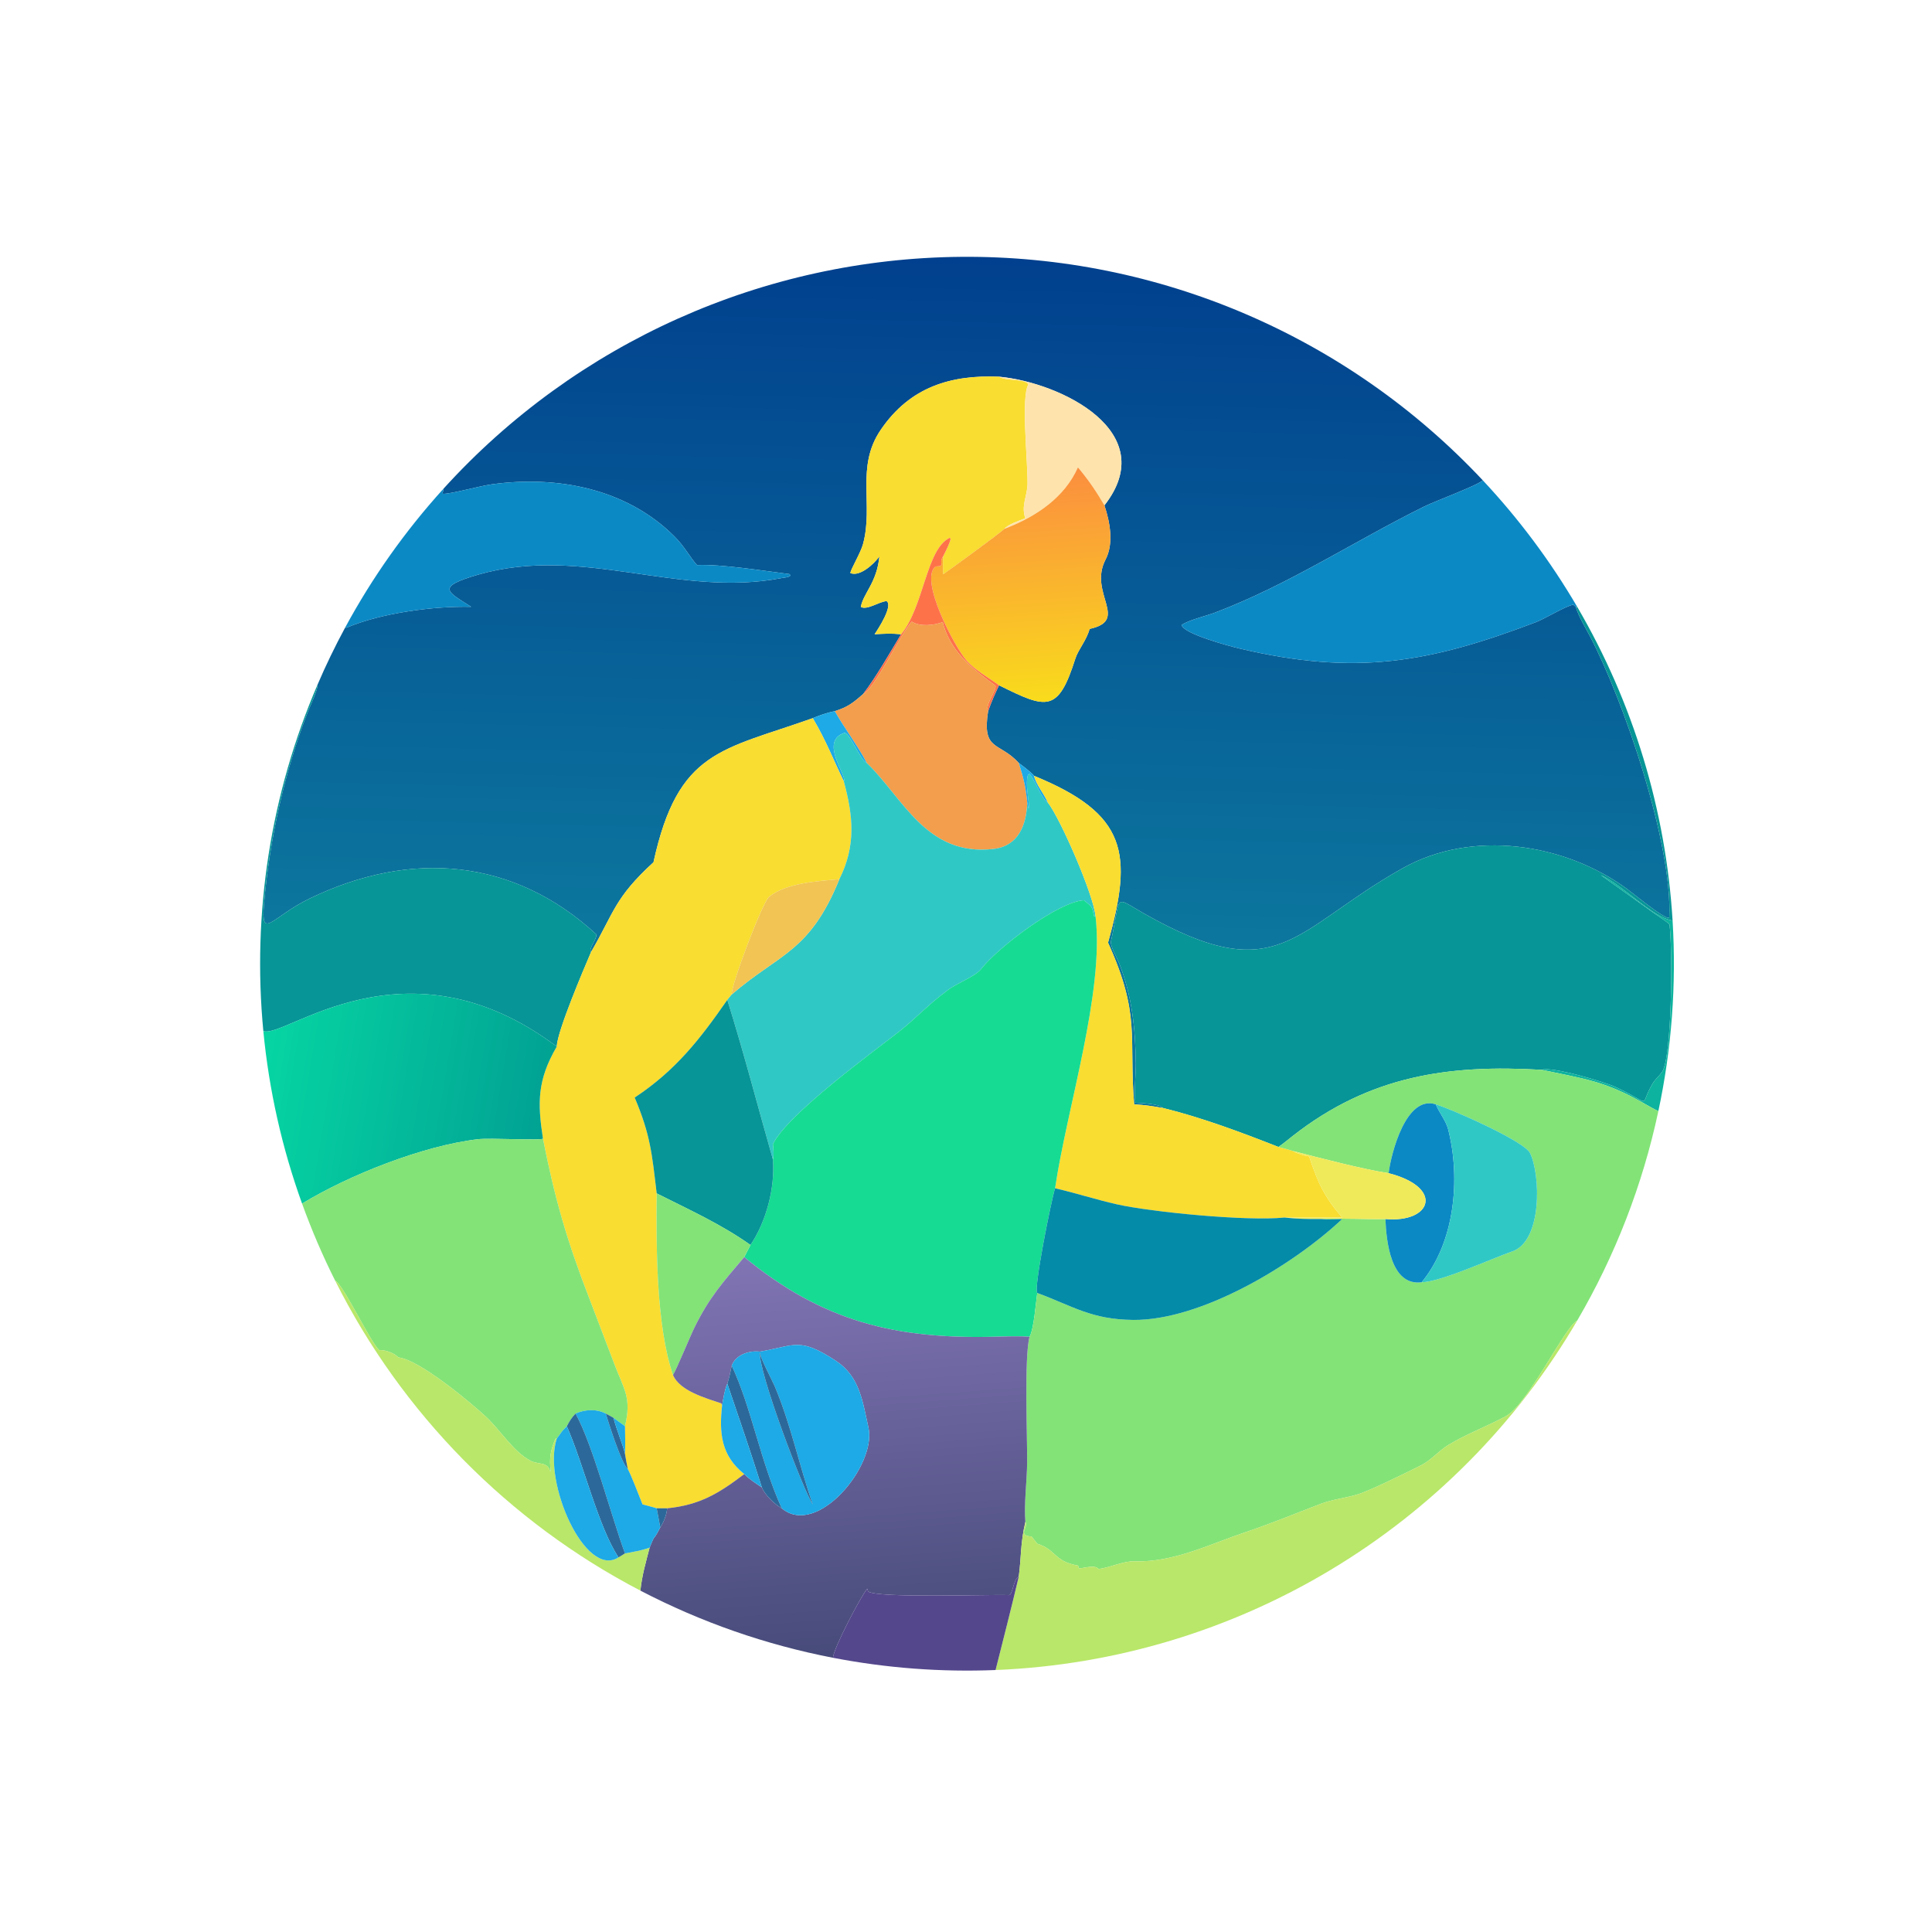 <?xml version="1.0" encoding="utf-8" ?><svg xmlns="http://www.w3.org/2000/svg" xmlns:xlink="http://www.w3.org/1999/xlink" width="1024" height="1024" viewBox="0 0 1024 1024"><defs><linearGradient id="gradient_0" gradientUnits="userSpaceOnUse" x1="260.139" y1="68.527" x2="255.86" y2="249.159"><stop offset="0" stop-color="#01408E"/><stop offset="1" stop-color="#0C779E"/></linearGradient></defs><path fill="url(#gradient_0)" transform="scale(2 2)" d="M264.753 99.828C252.064 99.309 241.186 102.455 233.374 113.955C226.713 123.759 231.553 133.698 228.705 144.199C228.087 146.477 225.538 150.704 225.337 151.853C227.822 152.978 231.703 149.391 233.046 147.446C232.387 154.403 228.766 157.255 228.125 160.843C229.78 161.77 232.928 159.451 234.953 159.3C236.754 160.492 232.734 166.672 231.774 168.082C234.484 167.933 236.078 167.821 238.809 168.082C235.86 172.955 232.145 179.52 228.749 183.908C226.144 186.231 224.632 187.402 221.231 188.463C219.223 188.858 217.282 189.539 215.393 190.319C191.29 198.894 179.704 198.686 173.182 228.508C162.798 238.018 162.778 241.764 156.636 252.306C155.909 251.392 158.02 249.197 158.062 247.655C136.255 227.494 108.893 225.073 81.975 238.163C71.986 243.021 69.095 249.454 69.959 239.535C71.456 222.349 75.349 204.674 81.595 188.584C82.186 187.061 84.341 182.597 84.13 181.485C86.344 176.329 88.788 171.274 91.456 166.337C91.828 166.343 91.75 166.383 92.055 166.255C101.128 162.44 114.926 160.576 124.876 160.817C118.428 156.71 115.415 155.583 126.761 152.273C154.397 144.352 179.787 158.491 207.128 153.193C207.845 153.054 209.094 153.044 209.516 152.476L209.177 152.13C202.367 151.294 191.33 149.48 184.707 149.751C182.824 147.68 181.47 144.868 178.628 142.05C165.915 129.442 147.641 125.969 130.377 128.344C126.937 128.818 119.605 130.909 117.418 130.871L117.268 130.546C117.527 130.072 117.475 130.075 117.513 129.533C152.666 90.778 202.425 68.491 254.746 68.065C307.067 67.64 357.181 89.116 392.96 127.294C391.345 128.742 380.389 132.766 377.409 134.241C358.862 143.418 341.523 154.925 322.11 162.299C319.514 163.282 315.364 164.211 313.122 165.606C313.625 167.999 326.023 171.275 328.437 171.848C359.301 179.173 378.823 175.598 406.991 164.895C409.331 164.006 414.85 160.627 416.931 160.244L417.596 160.817C418.345 163.37 420.163 166.332 421.407 168.704C430.319 185.696 443.276 223.601 442.368 243.092L442.158 243.261C440.343 243.009 433.075 236.973 431.11 235.533C414.559 223.406 390.154 219.745 371.745 230.073C342.483 246.491 339.024 262.442 303.173 242.093C294.87 237.38 297.237 236.864 294.419 249.444C294.158 250.608 295.89 253.547 296.417 254.843C299.994 263.643 300.875 272.408 301.002 281.797C301.033 284.113 300.445 290.644 300.936 292.239C302.476 292.341 307.204 292.491 308.213 293.631C305.387 293.15 303.422 292.816 300.565 292.662C299.107 274.82 302.376 269.069 293.642 249.821C300.279 226.112 298.729 215.708 274.04 205.608C273.514 204.848 270.836 202.809 269.982 202.197C264.802 196.467 260.174 199.22 261.857 188.463C262.814 185.81 263.524 184.171 264.753 181.605C277.443 187.925 280.41 188.952 284.991 174.504C285.739 172.147 287.922 169.737 288.755 166.683L288.772 166.667C299.46 164.335 288.322 157.223 292.991 148.269C295.201 144.032 294.17 138.394 292.685 133.927C307.885 114.479 281.134 101.351 264.753 99.828Z"/><path fill="#F9DD31" transform="scale(2 2)" d="M233.046 147.446C231.703 149.391 227.822 152.978 225.337 151.853C225.538 150.704 228.087 146.477 228.705 144.199C231.553 133.698 226.713 123.759 233.374 113.955C241.186 102.455 252.064 99.309 264.753 99.828C266.533 101.046 271.969 100.266 272.537 101.938C270.52 104.913 272.419 122.754 272.309 128.306C272.226 131.427 270.551 134.133 271.731 137.342C270.075 137.992 267.293 138.89 266.161 140.15C265.102 141.243 250.411 151.931 249.927 152.187C249.909 150.658 249.852 148.955 249.927 147.446C250.492 146.344 251.812 143.832 251.926 142.698L251.652 142.539C245.454 145.516 244.86 160.706 238.809 168.082C236.078 167.821 234.484 167.933 231.774 168.082C232.734 166.672 236.754 160.492 234.953 159.3C232.928 159.451 229.78 161.77 228.125 160.843C228.766 157.255 232.387 154.403 233.046 147.446Z"/><path fill="#FEE4AC" transform="scale(2 2)" d="M264.753 99.828C281.134 101.351 307.885 114.479 292.685 133.927C290.541 130.253 288.425 127.135 285.662 123.856C282.113 131.873 274.61 136.865 266.611 139.98L266.161 140.15C267.293 138.89 270.075 137.992 271.731 137.342C270.551 134.133 272.226 131.427 272.309 128.306C272.419 122.754 270.52 104.913 272.537 101.938C271.969 100.266 266.533 101.046 264.753 99.828Z"/><defs><linearGradient id="gradient_1" gradientUnits="userSpaceOnUse" x1="272.956" y1="185.565" x2="269.035" y2="125.847"><stop offset="0" stop-color="#F9DB1C"/><stop offset="1" stop-color="#FB8F3F"/></linearGradient></defs><path fill="url(#gradient_1)" transform="scale(2 2)" d="M285.662 123.856C288.425 127.135 290.541 130.253 292.685 133.927C294.17 138.394 295.201 144.032 292.991 148.269C288.322 157.223 299.46 164.335 288.772 166.667L288.755 166.683C287.922 169.737 285.739 172.147 284.991 174.504C280.41 188.952 277.443 187.925 264.753 181.605C262.119 179.623 258.32 177.564 256.079 174.965C252.981 171.373 243.554 153.65 247.899 150.128C250.798 149.973 248.553 149.464 249.927 147.446C249.852 148.955 249.909 150.658 249.927 152.187C250.411 151.931 265.102 141.243 266.161 140.15L266.611 139.98C274.61 136.865 282.113 131.873 285.662 123.856Z"/><path fill="#0B89C5" transform="scale(2 2)" d="M392.96 127.294C402.535 137.512 410.935 148.771 418.001 160.86L417.596 160.817L416.931 160.244C414.85 160.627 409.331 164.006 406.991 164.895C378.823 175.598 359.301 179.173 328.437 171.848C326.023 171.275 313.625 167.999 313.122 165.606C315.364 164.211 319.514 163.282 322.11 162.299C341.523 154.925 358.862 143.418 377.409 134.241C380.389 132.766 391.345 128.742 392.96 127.294Z"/><path fill="#0B89C5" transform="scale(2 2)" d="M91.456 166.337C98.628 153.065 107.377 140.707 117.513 129.533C117.475 130.075 117.527 130.072 117.268 130.546L117.418 130.871C119.605 130.909 126.937 128.818 130.377 128.344C147.641 125.969 165.915 129.442 178.628 142.05C181.47 144.868 182.824 147.68 184.707 149.751C191.33 149.48 202.367 151.294 209.177 152.13L209.516 152.476C209.094 153.044 207.845 153.054 207.128 153.193C179.787 158.491 154.397 144.352 126.761 152.273C115.415 155.583 118.428 156.71 124.876 160.817C114.926 160.576 101.128 162.44 92.055 166.255C91.75 166.383 91.828 166.343 91.456 166.337Z"/><path fill="#FE724A" transform="scale(2 2)" d="M249.927 147.446C248.553 149.464 250.798 149.973 247.899 150.128C243.554 153.65 252.981 171.373 256.079 174.965C258.32 177.564 262.119 179.623 264.753 181.605C263.524 184.171 262.814 185.81 261.857 188.463C260.861 186.832 264.574 182.282 263.714 181.651C257.712 177.248 251.529 172.485 249.737 164.485L249.927 164.837C247.483 165.75 243.855 166.15 241.605 164.737C238.939 167.488 231.676 182.794 228.749 183.908C232.145 179.52 235.86 172.955 238.809 168.082C244.86 160.706 245.454 145.516 251.652 142.539L251.926 142.698C251.812 143.832 250.492 146.344 249.927 147.446Z"/><path fill="#079597" transform="scale(2 2)" d="M417.596 160.817L418.001 160.86C432.812 186.2 441.461 214.665 443.253 243.96C437.967 243.221 429.914 234.419 424.233 231.921L438.504 242.119C439.331 242.718 442.004 244.434 442.452 245.015C443.323 252.899 443.036 280.463 440.452 284.098C439.702 285.153 438.635 286.039 437.969 287.15C434.141 293.533 438.427 292.826 428.132 288.066C425.151 286.688 411.141 282.521 408.606 283.516C383.915 282.064 363.085 285.029 342.651 300.986C341.596 301.81 339.862 303.254 338.793 303.953C328.874 300.061 318.545 296.175 308.213 293.631C307.204 292.491 302.476 292.341 300.936 292.239C300.445 290.644 301.033 284.113 301.002 281.797C300.875 272.408 299.994 263.643 296.417 254.843C295.89 253.547 294.158 250.608 294.419 249.444C297.237 236.864 294.87 237.38 303.173 242.093C339.024 262.442 342.483 246.491 371.745 230.073C390.154 219.745 414.559 223.406 431.11 235.533C433.075 236.973 440.343 243.009 442.158 243.261L442.368 243.092C443.276 223.601 430.319 185.696 421.407 168.704C420.163 166.332 418.345 163.37 417.596 160.817Z"/><path fill="#F29E4C" transform="scale(2 2)" d="M221.231 188.463C224.632 187.402 226.144 186.231 228.749 183.908C231.676 182.794 238.939 167.488 241.605 164.737C243.855 166.15 247.483 165.75 249.927 164.837L249.737 164.485C251.529 172.485 257.712 177.248 263.714 181.651C264.574 182.282 260.861 186.832 261.857 188.463C260.174 199.22 264.802 196.467 269.982 202.197C271.275 206.328 271.78 208.253 272.228 212.655C272.029 218.618 269.914 224.229 263.271 224.987C245.453 227.021 239.301 211.405 229.707 202.197C227.384 197.706 223.822 193.069 221.231 188.463Z"/><path fill="#079597" transform="scale(2 2)" d="M69.786 273.235C66.791 241.932 71.724 210.38 84.13 181.485C84.341 182.597 82.186 187.061 81.595 188.584C75.349 204.674 71.456 222.349 69.959 239.535C69.095 249.454 71.986 243.021 81.975 238.163C108.893 225.073 136.255 227.494 158.062 247.655C158.02 249.197 155.909 251.392 156.636 252.306C154.616 257.041 147.718 273.172 147.544 277.348C107.299 247.118 75.219 275.583 69.786 273.235Z"/><path fill="#1DAAE6" transform="scale(2 2)" d="M215.393 190.319C217.282 189.539 219.223 188.858 221.231 188.463C223.822 193.069 227.384 197.706 229.707 202.197C228.093 201.721 225.045 193.799 223.717 194.248C217.001 196.52 224.721 205.825 223.611 207.051C220.737 201.14 218.987 196.389 215.393 190.319Z"/><path fill="#F9DD31" transform="scale(2 2)" d="M173.182 228.508C179.704 198.686 191.29 198.894 215.393 190.319C218.987 196.389 220.737 201.14 223.611 207.051C226.081 216.157 226.923 224.05 222.441 232.987C216.951 233.515 208.617 233.908 203.867 237.606C202.045 239.025 193.628 261.396 193.913 263.543L192.743 264.974C185.494 275.404 179.086 283.655 168.194 290.863C172.382 300.747 172.781 305.789 174.028 316.264C173.913 330.007 173.84 351.179 178.35 364.389C180.157 368.65 187.099 370.525 191.144 371.902L191.362 372.443C190.557 379.771 191.098 385.753 197.231 390.644C190.458 395.805 185.422 398.845 176.812 399.716L174.028 399.716C173.116 399.396 171.312 398.98 170.276 398.688C169.332 396.351 167.464 391.389 166.381 389.302C166.08 388.02 165.862 386.62 165.631 385.316C165.73 382.765 165.688 380.508 165.631 377.966C167.421 370.362 165.404 368.342 162.767 361.377L156.043 343.759C150.101 328.393 147.006 317.531 143.893 301.767C142.433 292.223 142.35 286.297 147.544 277.348C147.718 273.172 154.616 257.041 156.636 252.306C162.778 241.764 162.798 238.018 173.182 228.508Z"/><path fill="#30C8C5" transform="scale(2 2)" d="M229.707 202.197C239.301 211.405 245.453 227.021 263.271 224.987C269.914 224.229 272.029 218.618 272.228 212.655L272.558 214.246L272.686 214.184L272.581 213.851L272.728 213.836C272.543 211.343 271.729 207.484 272.405 205.4L272.808 205.063C274.376 206.794 276.182 212.035 277.674 212.655C281.016 216.911 289.832 237.166 290.328 242.794L289.919 242.784C289.454 240.161 289.351 240.305 287.232 238.583C280.521 238.937 264.539 251.006 260.077 256.723C258.339 258.949 253.08 260.708 250.834 262.657C246.263 265.983 242.522 270.054 238.185 273.442C230.927 279.114 208.702 295.284 204.834 303.202C204.938 304.572 205.16 305.968 204.834 307.283C200.729 292.954 197.287 279.51 192.743 264.974L193.913 263.543C206.575 252.627 214.557 252.402 222.441 232.987C226.923 224.05 226.081 216.157 223.611 207.051C224.721 205.825 217.001 196.52 223.717 194.248C225.045 193.799 228.093 201.721 229.707 202.197Z"/><path fill="#1DAAE6" transform="scale(2 2)" d="M269.982 202.197C270.836 202.809 273.514 204.848 274.04 205.608C274.647 208.047 276.678 210.299 277.674 212.655C276.182 212.035 274.376 206.794 272.808 205.063L272.405 205.4C271.729 207.484 272.543 211.343 272.728 213.836L272.581 213.851L272.686 214.184L272.558 214.246L272.228 212.655C271.78 208.253 271.275 206.328 269.982 202.197Z"/><path fill="#F9DD31" transform="scale(2 2)" d="M274.04 205.608C298.729 215.708 300.279 226.112 293.642 249.821C302.376 269.069 299.107 274.82 300.565 292.662C303.422 292.816 305.387 293.15 308.213 293.631C318.545 296.175 328.874 300.061 338.793 303.953C339.75 304.219 341.81 304.728 342.673 305.037C343.836 305.728 345.576 306.302 346.921 306.461C349.327 313.601 350.885 317.034 355.693 322.662L340.374 322.662C330.431 323.692 305.045 321.205 295.951 319.154C290.451 317.913 285.132 316.167 279.607 314.907C282.744 293.632 292.693 262.911 290.328 242.794C289.832 237.166 281.016 216.911 277.674 212.655C276.678 210.299 274.647 208.047 274.04 205.608Z"/><path fill="#0DB39E" transform="scale(2 2)" d="M408.606 283.516C411.141 282.521 425.151 286.688 428.132 288.066C438.427 292.826 434.141 293.533 437.969 287.15C438.635 286.039 439.702 285.153 440.452 284.098C443.036 280.463 443.323 252.899 442.452 245.015C442.004 244.434 439.331 242.718 438.504 242.119L424.233 231.921C429.914 234.419 437.967 243.221 443.253 243.96C444.287 260.881 443.02 277.865 439.486 294.445C438.484 294.003 437.387 293.394 436.442 292.845C425.299 286.368 420.09 285.994 408.606 283.516Z"/><path fill="#F1C453" transform="scale(2 2)" d="M193.913 263.543C193.628 261.396 202.045 239.025 203.867 237.606C208.617 233.908 216.951 233.515 222.441 232.987C214.557 252.402 206.575 252.627 193.913 263.543Z"/><path fill="#16DB93" transform="scale(2 2)" d="M290.328 242.794C292.693 262.911 282.744 293.632 279.607 314.907C278.66 317.774 273.852 341.647 274.88 342.646C274.493 345.349 274.008 352.112 272.85 354.239C270.297 354.07 267.123 354.141 264.56 354.219C237.267 355.047 217.987 350.192 197.231 333.138L198.882 329.931C203.039 323.798 205.435 314.781 204.834 307.283C205.16 305.968 204.938 304.572 204.834 303.202C208.702 295.284 230.927 279.114 238.185 273.442C242.522 270.054 246.263 265.983 250.834 262.657C253.08 260.708 258.339 258.949 260.077 256.723C264.539 251.006 280.521 238.937 287.232 238.583C289.351 240.305 289.454 240.161 289.919 242.784L290.328 242.794Z"/><defs><linearGradient id="gradient_2" gradientUnits="userSpaceOnUse" x1="143.71" y1="298.488" x2="68.832" y2="286.017"><stop offset="0" stop-color="#01A293"/><stop offset="1" stop-color="#06D5A3"/></linearGradient></defs><path fill="url(#gradient_2)" transform="scale(2 2)" d="M69.786 273.235C75.219 275.583 107.299 247.118 147.544 277.348C142.35 286.297 142.433 292.223 143.893 301.767C143.327 302.28 129.818 301.539 126.711 301.899C112.098 303.593 92.434 311.424 80.053 318.971C74.729 304.215 71.28 288.85 69.786 273.235Z"/><path fill="#079597" transform="scale(2 2)" d="M192.743 264.974C197.287 279.51 200.729 292.954 204.834 307.283C205.435 314.781 203.039 323.798 198.882 329.931C191.039 324.376 182.554 320.556 174.028 316.264C172.781 305.789 172.382 300.747 168.194 290.863C179.086 283.655 185.494 275.404 192.743 264.974Z"/><path fill="#83E377" transform="scale(2 2)" d="M338.793 303.953C339.862 303.254 341.596 301.81 342.651 300.986C363.085 285.029 383.915 282.064 408.606 283.516C420.09 285.994 425.299 286.368 436.442 292.845C437.387 293.394 438.484 294.003 439.486 294.445C435.323 313.975 428.065 332.713 417.986 349.951C414.798 351.433 404.933 372.139 399.09 375.297C394.13 377.978 388.626 380.026 383.833 382.924C381.313 384.447 379.276 386.969 376.673 388.282C372.704 390.285 363.926 394.579 360.479 395.796C357.104 396.988 353.384 397.236 350.037 398.517C342.581 401.372 337.426 403.558 329.712 406.169C320.367 409.333 310.82 414.122 300.647 413.757C297.83 413.656 294.175 415.406 291.164 415.81C290.063 414.583 287.479 415.589 285.924 415.636L285.708 414.901C279.274 413.795 280.024 410.737 274.88 409.094L273.378 407.191C269.478 406.986 272.606 404.648 271.77 403.354L271.731 403.336C271.343 398.489 272.155 392.483 272.205 387.537C272.267 381.38 271.394 359.38 272.85 354.239C274.008 352.112 274.493 345.349 274.88 342.646C284.437 346.178 289.152 349.665 300.282 349.793C318.119 350 342.469 335.483 355.693 323.055C353.856 323.122 352.036 323.238 350.207 323.055C355.528 322.781 361.651 323.178 367.147 323.055C367.394 328.919 368.541 340.881 376.759 339.811C381.735 339.753 395.022 333.668 400.471 331.746C408.857 329.237 408.282 311.149 405.456 305.543C403.844 302.347 384.337 293.791 380.494 292.662C372.627 290.132 368.684 305.568 367.997 310.904C361.35 309.908 349.338 306.769 342.673 305.037C341.81 304.728 339.75 304.219 338.793 303.953Z"/><path fill="#0B89C5" transform="scale(2 2)" d="M367.997 310.904C368.684 305.568 372.627 290.132 380.494 292.662C381.378 294.805 383.204 297.034 383.776 299.271C387.115 312.332 385.549 329.162 376.759 339.811C368.541 340.881 367.394 328.919 367.147 323.055C379.431 324.159 382.797 314.7 367.997 310.904Z"/><path fill="#30C8C5" transform="scale(2 2)" d="M380.494 292.662C384.337 293.791 403.844 302.347 405.456 305.543C408.282 311.149 408.857 329.237 400.471 331.746C395.022 333.668 381.735 339.753 376.759 339.811C385.549 329.162 387.115 312.332 383.776 299.271C383.204 297.034 381.378 294.805 380.494 292.662Z"/><path fill="#83E377" transform="scale(2 2)" d="M143.893 301.767C147.006 317.531 150.101 328.393 156.043 343.759L162.767 361.377C165.404 368.342 167.421 370.362 165.631 377.966C164.626 377.211 163.609 376.479 162.591 375.741C162.158 375.459 161.022 374.881 160.523 374.61C158.092 373.323 154.991 373.506 152.522 374.61C151.427 375.748 150.948 376.585 150.211 377.966C148.554 379.6 148.862 379.539 147.544 381.261C147.449 381.217 147.529 381.237 147.195 381.303C145.928 384.163 145.48 386.699 145.966 389.804L145.753 389.85C145.115 387.332 142.66 388.175 140.657 387.145C135.996 384.75 132.647 379.025 128.689 375.368C124.557 371.55 111.188 360.381 105.598 359.733C103.39 357.673 100.377 357.723 100.505 357.845C98.017 355.473 90.839 340.184 88.849 339.444C85.513 332.8 82.576 325.964 80.053 318.971C92.434 311.424 112.098 303.593 126.711 301.899C129.818 301.539 143.327 302.28 143.893 301.767Z"/><path fill="#EFEA5A" transform="scale(2 2)" d="M342.673 305.037C349.338 306.769 361.35 309.908 367.997 310.904C382.797 314.7 379.431 324.159 367.147 323.055C361.651 323.178 355.528 322.781 350.207 323.055C346.888 323.079 343.675 323.039 340.374 322.662L355.693 322.662C350.885 317.034 349.327 313.601 346.921 306.461C345.576 306.302 343.836 305.728 342.673 305.037Z"/><path fill="#048BA8" transform="scale(2 2)" d="M274.88 342.646C273.852 341.647 278.66 317.774 279.607 314.907C285.132 316.167 290.451 317.913 295.951 319.154C305.045 321.205 330.431 323.692 340.374 322.662C343.675 323.039 346.888 323.079 350.207 323.055C352.036 323.238 353.856 323.122 355.693 323.055C342.469 335.483 318.119 350 300.282 349.793C289.152 349.665 284.437 346.178 274.88 342.646Z"/><path fill="#83E377" transform="scale(2 2)" d="M174.028 316.264C182.554 320.556 191.039 324.376 198.882 329.931L197.231 333.138C191.631 339.758 188.032 343.69 184.053 351.775C182.937 354.042 179.198 363.113 178.35 364.389C173.84 351.179 173.913 330.007 174.028 316.264Z"/><defs><linearGradient id="gradient_3" gradientUnits="userSpaceOnUse" x1="225.042" y1="437.887" x2="217.05" y2="332.48"><stop offset="0" stop-color="#474B7A"/><stop offset="1" stop-color="#8174B4"/></linearGradient></defs><path fill="url(#gradient_3)" transform="scale(2 2)" d="M178.35 364.389C179.198 363.113 182.937 354.042 184.053 351.775C188.032 343.69 191.631 339.758 197.231 333.138C217.987 350.192 237.267 355.047 264.56 354.219C267.123 354.141 270.297 354.07 272.85 354.239C271.394 359.38 272.267 381.38 272.205 387.537C272.155 392.483 271.343 398.489 271.731 403.336C270.39 408.999 270.666 412.775 269.982 417.817C268.463 418.631 268.353 422.949 267.318 422.718C262.117 422.513 232.46 423.599 230.047 421.744L229.838 421.025C228.308 422.729 220.806 436.891 220.758 439.33C202.971 435.896 185.776 429.901 169.711 421.531C170.131 417.472 171.143 414.068 172.154 410.142C172.471 409.27 172.791 408.587 173.182 407.743C173.95 406.821 174.408 405.838 174.977 404.78C175.937 403.347 176.653 401.44 176.812 399.716C185.422 398.845 190.458 395.805 197.231 390.644C198.564 392 200.317 393.103 201.9 394.183C202.661 396.13 205.37 398.739 207.18 399.716C216.504 407.575 232.393 388.35 230.147 378.321C228.604 371.444 227.855 364.79 221.529 360.639C211.897 354.32 210.713 356.558 201.71 358.137L201.351 358.198L201.351 358.198C198.503 357.871 194.977 359.014 193.913 361.912C193.569 363.506 193.267 365.141 192.743 366.68C192.01 368.368 191.7 370.597 191.362 372.443L191.144 371.902C187.099 370.525 180.157 368.65 178.35 364.389Z"/><path fill="#B9E769" transform="scale(2 2)" d="M88.849 339.444C90.839 340.184 98.017 355.473 100.505 357.845C100.377 357.723 103.39 357.673 105.598 359.733C111.188 360.381 124.557 371.55 128.689 375.368C132.647 379.025 135.996 384.75 140.657 387.145C142.66 388.175 145.115 387.332 145.753 389.85L145.966 389.804C145.48 386.699 145.928 384.163 147.195 381.303C147.529 381.237 147.449 381.217 147.544 381.261C143.739 392.789 155.161 418.422 163.906 412.718L165.631 411.677C168.345 411.127 169.461 411.07 172.154 410.142C171.143 414.068 170.131 417.472 169.711 421.531C134.802 403.344 106.509 374.622 88.849 339.444Z"/><path fill="#B9E769" transform="scale(2 2)" d="M274.88 409.094C280.024 410.737 279.274 413.795 285.708 414.901L285.924 415.636C287.479 415.589 290.063 414.583 291.164 415.81C294.175 415.406 297.83 413.656 300.647 413.757C310.82 414.122 320.367 409.333 329.712 406.169C337.426 403.558 342.581 401.372 350.037 398.517C353.384 397.236 357.104 396.988 360.479 395.796C363.926 394.579 372.704 390.285 376.673 388.282C379.276 386.969 381.313 384.447 383.833 382.924C388.626 380.026 394.13 377.978 399.09 375.297C404.933 372.139 414.798 351.433 417.986 349.951C385.75 405.083 327.649 439.994 263.837 442.574C265.926 434.349 268.024 426.06 269.982 417.817C270.666 412.775 270.39 408.999 271.731 403.336L271.77 403.354C272.606 404.648 269.478 406.986 273.378 407.191L274.88 409.094Z"/><path fill="#1DAAE6" transform="scale(2 2)" d="M193.913 361.912C194.977 359.014 198.503 357.871 201.351 358.198C200.933 363.591 212.92 395.055 215.393 398.688C211.799 388.424 209.588 377.495 205.303 367.358C204.623 365.748 201.184 359.391 201.351 358.198L201.71 358.137C210.713 356.558 211.897 354.32 221.529 360.639C227.855 364.79 228.604 371.444 230.147 378.321C232.393 388.35 216.504 407.575 207.18 399.716C201.525 387.361 199.123 372.97 193.913 361.912Z"/><path fill="#2C699A" transform="scale(2 2)" d="M201.351 358.198L201.351 358.198C201.184 359.391 204.623 365.748 205.303 367.358C209.588 377.495 211.799 388.424 215.393 398.688C212.92 395.055 200.933 363.591 201.351 358.198Z"/><path fill="#2C699A" transform="scale(2 2)" d="M192.743 366.68C193.267 365.141 193.569 363.506 193.913 361.912C199.123 372.97 201.525 387.361 207.18 399.716C205.37 398.739 202.661 396.13 201.9 394.183C199.015 384.99 195.843 375.805 192.743 366.68Z"/><path fill="#1DAAE6" transform="scale(2 2)" d="M191.362 372.443C191.7 370.597 192.01 368.368 192.743 366.68C195.843 375.805 199.015 384.99 201.9 394.183C200.317 393.103 198.564 392 197.231 390.644C191.098 385.753 190.557 379.771 191.362 372.443Z"/><path fill="#1DAAE6" transform="scale(2 2)" d="M152.522 374.61C154.991 373.506 158.092 373.323 160.523 374.61C161.39 377.361 164.659 387.829 166.381 389.302C167.464 391.389 169.332 396.351 170.276 398.688C171.312 398.98 173.116 399.396 174.028 399.716L174.977 404.78C174.408 405.838 173.95 406.821 173.182 407.743C172.791 408.587 172.471 409.27 172.154 410.142C169.461 411.07 168.345 411.127 165.631 411.677C162.025 401.914 157.089 382.839 152.522 374.61Z"/><path fill="#2C699A" transform="scale(2 2)" d="M160.523 374.61C161.022 374.881 162.158 375.459 162.591 375.741C163.251 378.559 165.456 383.905 165.631 385.316C165.862 386.62 166.08 388.02 166.381 389.302C164.659 387.829 161.39 377.361 160.523 374.61Z"/><path fill="#2C699A" transform="scale(2 2)" d="M150.211 377.966C150.948 376.585 151.427 375.748 152.522 374.61C157.089 382.839 162.025 401.914 165.631 411.677L163.906 412.718C158.599 404.734 154.621 387.922 150.211 377.966Z"/><path fill="#1DAAE6" transform="scale(2 2)" d="M162.591 375.741C163.609 376.479 164.626 377.211 165.631 377.966C165.688 380.508 165.73 382.765 165.631 385.316C165.456 383.905 163.251 378.559 162.591 375.741Z"/><path fill="#1DAAE6" transform="scale(2 2)" d="M147.544 381.261C148.862 379.539 148.554 379.6 150.211 377.966C154.621 387.922 158.599 404.734 163.906 412.718C155.161 418.422 143.739 392.789 147.544 381.261Z"/><path fill="#2C699A" transform="scale(2 2)" d="M174.028 399.716L176.812 399.716C176.653 401.44 175.937 403.347 174.977 404.78L174.028 399.716Z"/><path fill="#54478C" transform="scale(2 2)" d="M220.758 439.33C220.806 436.891 228.308 422.729 229.838 421.025L230.047 421.744C232.46 423.599 262.117 422.513 267.318 422.718C268.353 422.949 268.463 418.631 269.982 417.817C268.024 426.06 265.926 434.349 263.837 442.574C249.4 443.157 234.944 442.069 220.758 439.33Z"/></svg>